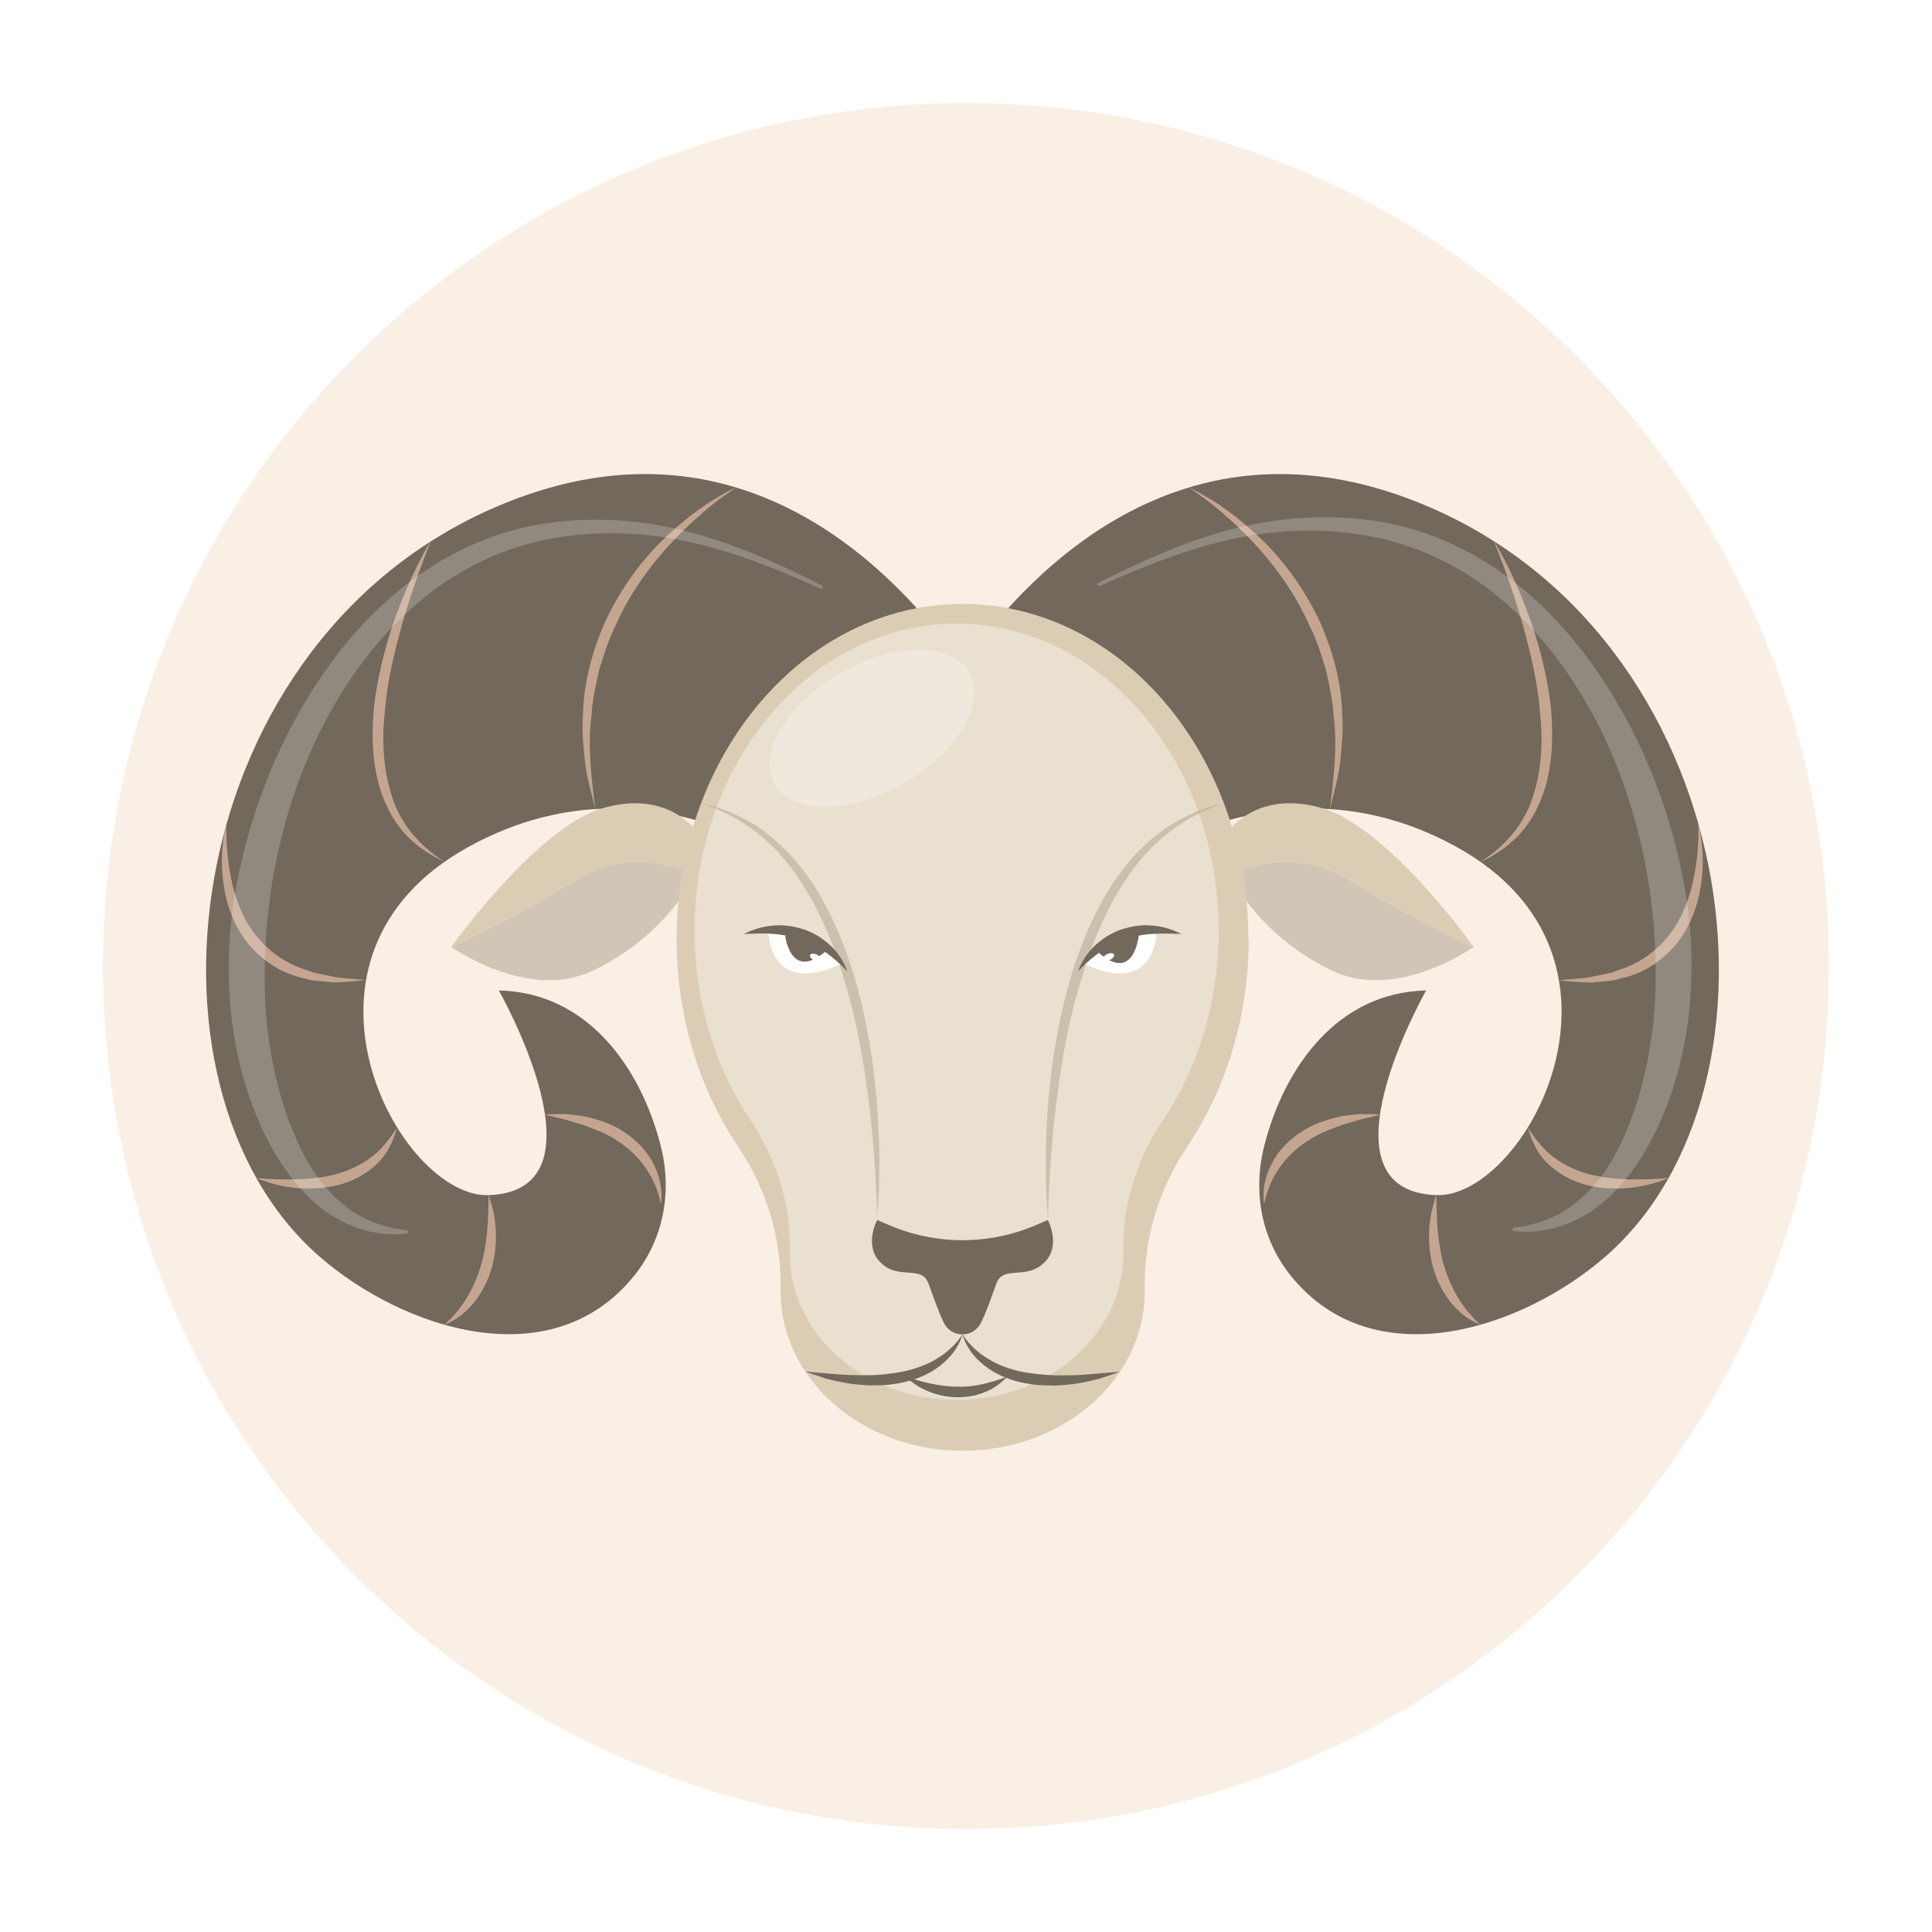 <svg width="75" height="75" viewBox="0 0 75 75" fill="none" xmlns="http://www.w3.org/2000/svg">
<g filter="url(#filter0_d_26_3319)">
<path d="M37.5 67C56.002 67 71 52.002 71 33.5C71 14.998 56.002 0 37.5 0C18.998 0 4 14.998 4 33.5C4 52.002 18.998 67 37.5 67Z" fill="#F9EFE5"/>
<path d="M35.819 24.39C35.819 24.39 42.477 10.406 55.126 15.533C67.775 20.66 69.934 38.166 62.318 44.784C59.08 47.597 53.298 49.513 50.094 45.505C48.947 44.069 48.63 42.227 49.082 40.466C49.864 37.41 51.935 34.523 55.362 34.449C55.362 34.449 50.951 42.213 55.747 42.395C59.235 42.53 64.301 33.147 56.53 28.87C48.758 24.593 41.992 30.927 41.992 30.927C41.992 30.927 34.8 32.445 35.812 24.39H35.819Z" fill="#72685C"/>
<path d="M46.161 14.926C47.267 15.459 48.259 16.221 49.136 17.098C50.006 17.982 50.715 19.027 51.248 20.154C51.747 21.294 52.084 22.522 52.104 23.763C52.158 24.384 52.077 25.004 52.023 25.618C51.943 26.232 51.767 26.826 51.625 27.419C51.774 26.205 51.922 24.991 51.774 23.79C51.733 23.19 51.605 22.603 51.477 22.016C51.295 21.449 51.133 20.862 50.856 20.336C50.377 19.236 49.696 18.231 48.9 17.327C48.495 16.882 48.07 16.444 47.611 16.052C47.166 15.641 46.674 15.277 46.168 14.932L46.161 14.926Z" fill="#C4A590"/>
<path d="M58.008 17.017C58.594 18.002 59.053 19.061 59.438 20.154C59.815 21.247 60.085 22.373 60.213 23.534C60.308 24.687 60.267 25.895 59.836 27.001C59.62 27.548 59.309 28.067 58.898 28.485C58.48 28.897 57.994 29.234 57.468 29.457C58.439 28.85 59.202 27.952 59.519 26.887C59.863 25.827 59.903 24.687 59.775 23.574C59.687 22.454 59.411 21.348 59.114 20.255C58.803 19.162 58.426 18.083 58.001 17.024L58.008 17.017Z" fill="#C4A590"/>
<path d="M65.935 27.993C66.124 28.775 66.151 29.605 66.022 30.415C65.894 31.224 65.584 32.027 65.044 32.681C64.505 33.322 63.756 33.808 62.94 33.976L62.643 34.057L62.339 34.091L61.732 34.145C61.327 34.132 60.922 34.098 60.524 34.057C60.929 34.003 61.327 33.997 61.712 33.936L62.285 33.815L62.569 33.754L62.838 33.653C63.58 33.43 64.228 32.978 64.707 32.405C65.199 31.831 65.503 31.103 65.692 30.354C65.867 29.598 65.955 28.802 65.928 27.999L65.935 27.993Z" fill="#C4A590"/>
<path d="M64.781 41.728C63.789 42.146 62.656 42.261 61.569 41.998C61.03 41.849 60.517 41.58 60.112 41.195C59.687 40.817 59.458 40.284 59.31 39.778C59.613 40.224 59.917 40.642 60.335 40.939C60.74 41.236 61.192 41.451 61.684 41.58C62.17 41.708 62.683 41.762 63.202 41.782C63.721 41.789 64.248 41.782 64.781 41.728Z" fill="#C4A590"/>
<path d="M57.475 47.429C56.564 47.084 55.923 46.187 55.646 45.256C55.511 44.784 55.458 44.292 55.478 43.806C55.478 43.563 55.532 43.327 55.559 43.091C55.619 42.855 55.673 42.625 55.754 42.396C55.768 42.875 55.775 43.34 55.815 43.799C55.862 44.258 55.93 44.703 56.058 45.135C56.314 45.992 56.76 46.794 57.475 47.429Z" fill="#C4A590"/>
<path d="M49.068 42.72C49 42.194 49.115 41.634 49.378 41.155C49.628 40.662 50.032 40.258 50.491 39.954C50.95 39.644 51.476 39.475 51.996 39.347C52.259 39.3 52.529 39.273 52.792 39.246C53.062 39.246 53.325 39.246 53.588 39.266C53.331 39.34 53.075 39.394 52.825 39.455L52.09 39.671C51.618 39.853 51.139 40.021 50.734 40.312C49.904 40.844 49.29 41.681 49.081 42.72H49.068Z" fill="#C4A590"/>
<path d="M38.908 24.39C38.908 24.39 32.249 10.406 19.601 15.533C6.952 20.66 4.793 38.166 12.409 44.784C15.647 47.597 21.429 49.513 24.633 45.505C25.78 44.069 26.097 42.227 25.645 40.466C24.863 37.41 22.791 34.523 19.364 34.449C19.364 34.449 23.776 42.213 18.98 42.395C15.492 42.53 10.426 33.147 18.197 28.87C25.969 24.593 32.735 30.927 32.735 30.927C32.735 30.927 39.926 32.445 38.915 24.39H38.908Z" fill="#72685C"/>
<path d="M28.567 14.925C28.061 15.269 27.568 15.633 27.123 16.045C26.664 16.436 26.239 16.875 25.834 17.32C25.038 18.224 24.35 19.229 23.878 20.329C23.602 20.862 23.44 21.442 23.258 22.009C23.129 22.596 22.994 23.182 22.961 23.783C22.805 24.984 22.961 26.191 23.109 27.412C22.967 26.819 22.792 26.225 22.711 25.611C22.657 24.997 22.576 24.376 22.63 23.756C22.657 22.515 22.988 21.28 23.487 20.147C24.013 19.02 24.721 17.974 25.598 17.091C26.475 16.214 27.467 15.451 28.573 14.918L28.567 14.925Z" fill="#C4A590"/>
<path d="M16.721 17.017C16.296 18.082 15.918 19.155 15.607 20.248C15.304 21.341 15.034 22.447 14.946 23.567C14.818 24.68 14.865 25.82 15.203 26.879C15.52 27.945 16.282 28.842 17.253 29.45C16.727 29.22 16.241 28.89 15.823 28.478C15.412 28.06 15.101 27.54 14.886 26.994C14.454 25.888 14.413 24.68 14.508 23.526C14.636 22.366 14.913 21.239 15.284 20.147C15.668 19.061 16.127 18.001 16.714 17.01L16.721 17.017Z" fill="#C4A590"/>
<path d="M8.787 27.993C8.766 28.795 8.854 29.591 9.023 30.347C9.205 31.102 9.515 31.824 10.008 32.398C10.487 32.971 11.134 33.423 11.876 33.646L12.146 33.747L12.43 33.808L13.003 33.929C13.394 33.99 13.792 33.997 14.19 34.05C13.792 34.091 13.387 34.125 12.983 34.138L12.376 34.084L12.072 34.05L11.775 33.97C10.959 33.801 10.21 33.315 9.67 32.674C9.131 32.027 8.814 31.217 8.692 30.408C8.564 29.598 8.591 28.768 8.78 27.986L8.787 27.993Z" fill="#C4A590"/>
<path d="M9.947 41.727C10.48 41.781 11.006 41.795 11.526 41.781C12.045 41.761 12.558 41.714 13.044 41.579C13.529 41.451 13.988 41.235 14.393 40.938C14.804 40.641 15.108 40.223 15.418 39.778C15.27 40.284 15.04 40.817 14.616 41.194C14.211 41.586 13.698 41.849 13.158 41.997C12.072 42.26 10.939 42.146 9.947 41.727Z" fill="#C4A590"/>
<path d="M17.252 47.428C17.96 46.793 18.412 45.991 18.669 45.134C18.797 44.702 18.864 44.257 18.912 43.798C18.952 43.34 18.959 42.874 18.972 42.395C19.053 42.618 19.1 42.854 19.168 43.09C19.202 43.326 19.242 43.569 19.249 43.805C19.269 44.291 19.215 44.783 19.08 45.255C18.803 46.186 18.163 47.077 17.252 47.428Z" fill="#C4A590"/>
<path d="M25.651 42.719C25.442 41.68 24.821 40.843 23.998 40.31C23.593 40.02 23.114 39.852 22.642 39.67L21.907 39.454C21.657 39.393 21.401 39.339 21.145 39.265C21.408 39.245 21.671 39.251 21.941 39.245C22.204 39.272 22.467 39.299 22.737 39.346C23.256 39.474 23.782 39.636 24.241 39.953C24.7 40.257 25.098 40.661 25.354 41.154C25.61 41.639 25.732 42.193 25.664 42.719H25.651Z" fill="#C4A590"/>
<path opacity="0.64" d="M57.204 32.763C57.204 32.763 54.243 34.867 51.754 33.7C49.258 32.533 48.138 30.617 48.138 30.617L47.989 29.869C47.989 29.869 50.121 28.749 52.435 30.192C54.749 31.636 57.204 32.763 57.204 32.763Z" fill="#BAAE99"/>
<path d="M57.205 32.762C57.205 32.762 54.749 31.636 52.436 30.192C50.122 28.748 47.99 29.868 47.99 29.868L47.673 28.29C47.673 28.29 48.799 26.61 51.37 27.386C53.94 28.168 57.212 32.762 57.212 32.762H57.205Z" fill="#DBCDB4"/>
<path opacity="0.64" d="M17.524 32.763C17.524 32.763 20.486 34.867 22.975 33.7C25.471 32.533 26.591 30.617 26.591 30.617L26.739 29.869C26.739 29.869 24.608 28.749 22.294 30.192C19.98 31.636 17.524 32.763 17.524 32.763Z" fill="#BAAE99"/>
<path d="M17.524 32.762C17.524 32.762 19.98 31.636 22.294 30.192C24.608 28.748 26.739 29.868 26.739 29.868L27.056 28.29C27.056 28.29 25.93 26.61 23.36 27.386C20.789 28.168 17.518 32.762 17.518 32.762H17.524Z" fill="#DBCDB4"/>
<path d="M48.461 32.452C48.461 25.267 43.489 19.445 37.364 19.445C31.238 19.445 26.267 25.267 26.267 32.452C26.267 35.487 27.157 38.28 28.641 40.493C29.741 42.126 30.341 44.041 30.301 46.011C30.301 46.052 30.301 46.086 30.301 46.126C30.301 49.546 33.465 52.319 37.371 52.319C41.277 52.319 44.441 49.546 44.441 46.126C44.441 46.086 44.441 46.052 44.441 46.011C44.4 44.041 45 42.132 46.1 40.493C47.584 38.28 48.475 35.487 48.475 32.452H48.461Z" fill="#DBCDB4"/>
<path d="M47.309 32.128C47.309 25.544 42.755 20.207 37.136 20.207C31.517 20.207 26.963 25.544 26.963 32.128C26.963 34.907 27.779 37.471 29.142 39.501C30.147 40.999 30.7 42.753 30.66 44.561C30.66 44.594 30.66 44.628 30.66 44.669C30.66 47.806 33.56 50.342 37.136 50.342C40.711 50.342 43.612 47.799 43.612 44.669C43.612 44.635 43.612 44.601 43.612 44.561C43.572 42.76 44.125 41.006 45.13 39.508C46.493 37.477 47.309 34.921 47.309 32.135V32.128Z" fill="#E9E0D0"/>
<path d="M40.514 45.033C39.812 45.694 38.956 45.114 38.686 45.809C38.537 46.193 38.342 46.821 38.085 47.34C37.789 47.954 36.932 47.954 36.635 47.34C36.385 46.821 36.19 46.2 36.035 45.809C35.765 45.107 34.901 45.694 34.206 45.033C33.505 44.372 34.051 43.36 34.051 43.36L34.476 43.542C36.318 44.345 38.409 44.345 40.251 43.542L40.676 43.36C40.676 43.36 41.222 44.372 40.521 45.033H40.514Z" fill="#72685C"/>
<g opacity="0.64">
<path d="M34.053 43.36C34.02 41.788 33.905 40.23 33.716 38.678C33.514 37.133 33.251 35.589 32.792 34.105C32.374 32.614 31.76 31.17 30.869 29.909C29.992 28.64 28.717 27.649 27.213 27.183C27.982 27.331 28.724 27.649 29.392 28.08C30.053 28.526 30.64 29.085 31.126 29.713C32.104 30.981 32.731 32.472 33.19 33.983C33.622 35.508 33.892 37.073 34.026 38.638C34.155 40.21 34.188 41.788 34.047 43.353L34.053 43.36Z" fill="#BAAE99"/>
</g>
<path d="M32.689 33.403C32.689 33.403 31.792 31.824 29.822 32.087C29.822 32.087 29.789 34.765 32.689 33.403Z" fill="white"/>
<g opacity="0.64">
<path d="M40.684 43.36C40.549 41.795 40.576 40.217 40.704 38.645C40.839 37.073 41.116 35.515 41.548 33.99C42.006 32.479 42.634 30.988 43.612 29.72C44.098 29.086 44.684 28.526 45.346 28.087C46.013 27.655 46.755 27.338 47.525 27.19C46.02 27.655 44.745 28.647 43.868 29.915C42.978 31.177 42.371 32.62 41.946 34.111C41.487 35.596 41.224 37.14 41.021 38.685C40.826 40.237 40.718 41.795 40.684 43.367V43.36Z" fill="#BAAE99"/>
</g>
<path d="M42.047 33.403C42.047 33.403 42.944 31.824 44.907 32.087C44.907 32.087 44.948 34.765 42.047 33.403Z" fill="white"/>
<path d="M42.66 32.991C42.66 32.991 43.227 32.033 44.205 32.31C44.205 32.31 44.036 34.179 42.66 32.991Z" fill="#72685C"/>
<path d="M43.249 33.052C43.276 33.113 43.201 33.208 43.087 33.268C42.965 33.322 42.85 33.316 42.816 33.255C42.789 33.194 42.863 33.099 42.978 33.039C43.1 32.984 43.215 32.991 43.249 33.052Z" fill="white"/>
<path d="M32.061 32.924C32.061 32.924 31.467 32.047 30.482 32.324C30.482 32.324 30.685 34.111 32.061 32.924Z" fill="#72685C"/>
<path d="M31.446 33.072C31.419 33.133 31.493 33.228 31.608 33.288C31.73 33.343 31.845 33.336 31.878 33.275C31.906 33.214 31.831 33.12 31.716 33.059C31.595 33.005 31.48 33.011 31.446 33.072Z" fill="white"/>
<path d="M41.85 33.707C42.106 32.958 42.76 32.351 43.529 32.081C43.921 31.959 44.325 31.885 44.73 31.932C45.135 31.953 45.513 32.087 45.87 32.256C45.479 32.243 45.101 32.229 44.73 32.256C44.359 32.27 44.008 32.357 43.664 32.472C42.983 32.701 42.383 33.14 41.85 33.707Z" fill="#72685C"/>
<path d="M32.892 33.707C32.359 33.14 31.758 32.701 31.077 32.472C30.74 32.364 30.382 32.276 30.011 32.256C29.64 32.222 29.269 32.243 28.871 32.256C29.222 32.087 29.606 31.959 30.011 31.932C30.416 31.885 30.821 31.959 31.212 32.081C31.988 32.351 32.635 32.958 32.892 33.707Z" fill="#72685C"/>
<path d="M37.364 47.799C37.209 48.352 36.797 48.831 36.305 49.155C35.806 49.485 35.225 49.661 34.645 49.735C34.355 49.789 34.065 49.769 33.775 49.782C33.485 49.762 33.195 49.748 32.912 49.701C32.628 49.647 32.345 49.593 32.068 49.519C31.799 49.425 31.522 49.344 31.259 49.242C31.832 49.29 32.385 49.35 32.945 49.377C33.498 49.391 34.052 49.404 34.591 49.317C35.131 49.256 35.657 49.114 36.143 48.871C36.615 48.622 37.067 48.278 37.364 47.792V47.799Z" fill="#72685C"/>
<path d="M37.364 47.799C37.668 48.285 38.113 48.629 38.585 48.878C39.064 49.121 39.597 49.27 40.137 49.323C40.677 49.404 41.23 49.398 41.783 49.384C42.336 49.35 42.896 49.297 43.469 49.249C43.206 49.357 42.93 49.431 42.66 49.526C42.383 49.6 42.1 49.654 41.817 49.708C41.533 49.755 41.243 49.769 40.953 49.789C40.663 49.775 40.373 49.789 40.083 49.742C39.503 49.667 38.923 49.492 38.423 49.161C37.931 48.838 37.519 48.359 37.364 47.806V47.799Z" fill="#72685C"/>
<path d="M35.15 49.438C35.825 49.661 36.479 49.823 37.141 49.83C37.802 49.857 38.436 49.688 39.11 49.438C38.861 49.688 38.564 49.924 38.22 50.045C37.883 50.187 37.505 50.248 37.134 50.241C36.392 50.221 35.663 49.944 35.157 49.432L35.15 49.438Z" fill="#72685C"/>
<g style="mix-blend-mode:screen" opacity="0.22">
<path d="M42.632 18.629C44.359 17.759 46.147 16.949 48.056 16.484C49.965 16.025 51.975 15.938 53.931 16.315C55.895 16.713 57.723 17.671 59.241 18.966C60.765 20.268 61.993 21.874 62.964 23.608C63.943 25.341 64.658 27.217 65.13 29.16C65.366 30.131 65.521 31.123 65.616 32.121C65.69 33.12 65.676 34.132 65.589 35.137C65.379 37.14 64.82 39.117 63.76 40.864C63.221 41.721 62.539 42.531 61.669 43.09C60.792 43.637 59.753 43.907 58.768 43.792C58.728 43.792 58.701 43.752 58.708 43.718C58.708 43.684 58.735 43.664 58.768 43.657C59.726 43.556 60.617 43.192 61.298 42.584C62 42.004 62.519 41.228 62.917 40.399C63.706 38.732 64.111 36.87 64.239 35.022C64.442 31.325 63.733 27.487 62.033 24.114C61.17 22.441 60.064 20.882 58.681 19.614C57.298 18.346 55.625 17.401 53.797 16.949C51.975 16.504 50.012 16.497 48.143 16.862C46.261 17.233 44.453 17.955 42.693 18.751C42.659 18.764 42.618 18.751 42.605 18.717C42.591 18.683 42.605 18.643 42.639 18.629H42.632Z" fill="white"/>
</g>
<g style="mix-blend-mode:screen" opacity="0.22">
<path d="M31.854 18.852C30.094 18.056 28.286 17.334 26.404 16.963C24.535 16.599 22.578 16.599 20.75 17.051C18.922 17.496 17.249 18.447 15.866 19.715C14.483 20.983 13.377 22.542 12.513 24.215C10.813 27.581 10.105 31.42 10.307 35.123C10.436 36.965 10.84 38.834 11.63 40.5C12.028 41.33 12.547 42.105 13.249 42.686C13.93 43.293 14.821 43.657 15.778 43.758C15.819 43.758 15.846 43.799 15.839 43.832C15.839 43.866 15.812 43.886 15.778 43.893C14.794 44.008 13.755 43.738 12.878 43.191C12.007 42.625 11.326 41.822 10.786 40.965C9.727 39.218 9.167 37.242 8.958 35.238C8.864 34.233 8.857 33.228 8.931 32.222C9.019 31.224 9.181 30.232 9.417 29.261C9.889 27.325 10.604 25.443 11.582 23.709C12.554 21.975 13.782 20.363 15.306 19.068C16.824 17.772 18.659 16.808 20.615 16.416C22.578 16.032 24.582 16.12 26.491 16.585C28.4 17.051 30.188 17.86 31.915 18.73C31.949 18.744 31.962 18.791 31.942 18.818C31.929 18.852 31.888 18.865 31.854 18.852Z" fill="white"/>
</g>
<path opacity="0.28" d="M30.079 26.448C30.76 27.628 33 27.608 35.084 26.407C37.169 25.206 38.302 23.27 37.621 22.096C36.94 20.916 34.7 20.936 32.615 22.137C30.531 23.338 29.398 25.274 30.079 26.448Z" fill="white"/>
</g>
<defs>
<filter id="filter0_d_26_3319" x="0" y="0" width="75" height="75" filterUnits="userSpaceOnUse" color-interpolation-filters="sRGB">
<feFlood flood-opacity="0" result="BackgroundImageFix"/>
<feColorMatrix in="SourceAlpha" type="matrix" values="0 0 0 0 0 0 0 0 0 0 0 0 0 0 0 0 0 0 127 0" result="hardAlpha"/>
<feOffset dy="4"/>
<feGaussianBlur stdDeviation="2"/>
<feComposite in2="hardAlpha" operator="out"/>
<feColorMatrix type="matrix" values="0 0 0 0 0.094 0 0 0 0 0.38 0 0 0 0 0.918 0 0 0 0.12 0"/>
<feBlend mode="normal" in2="BackgroundImageFix" result="effect1_dropShadow_26_3319"/>
<feBlend mode="normal" in="SourceGraphic" in2="effect1_dropShadow_26_3319" result="shape"/>
</filter>
</defs>
</svg>

